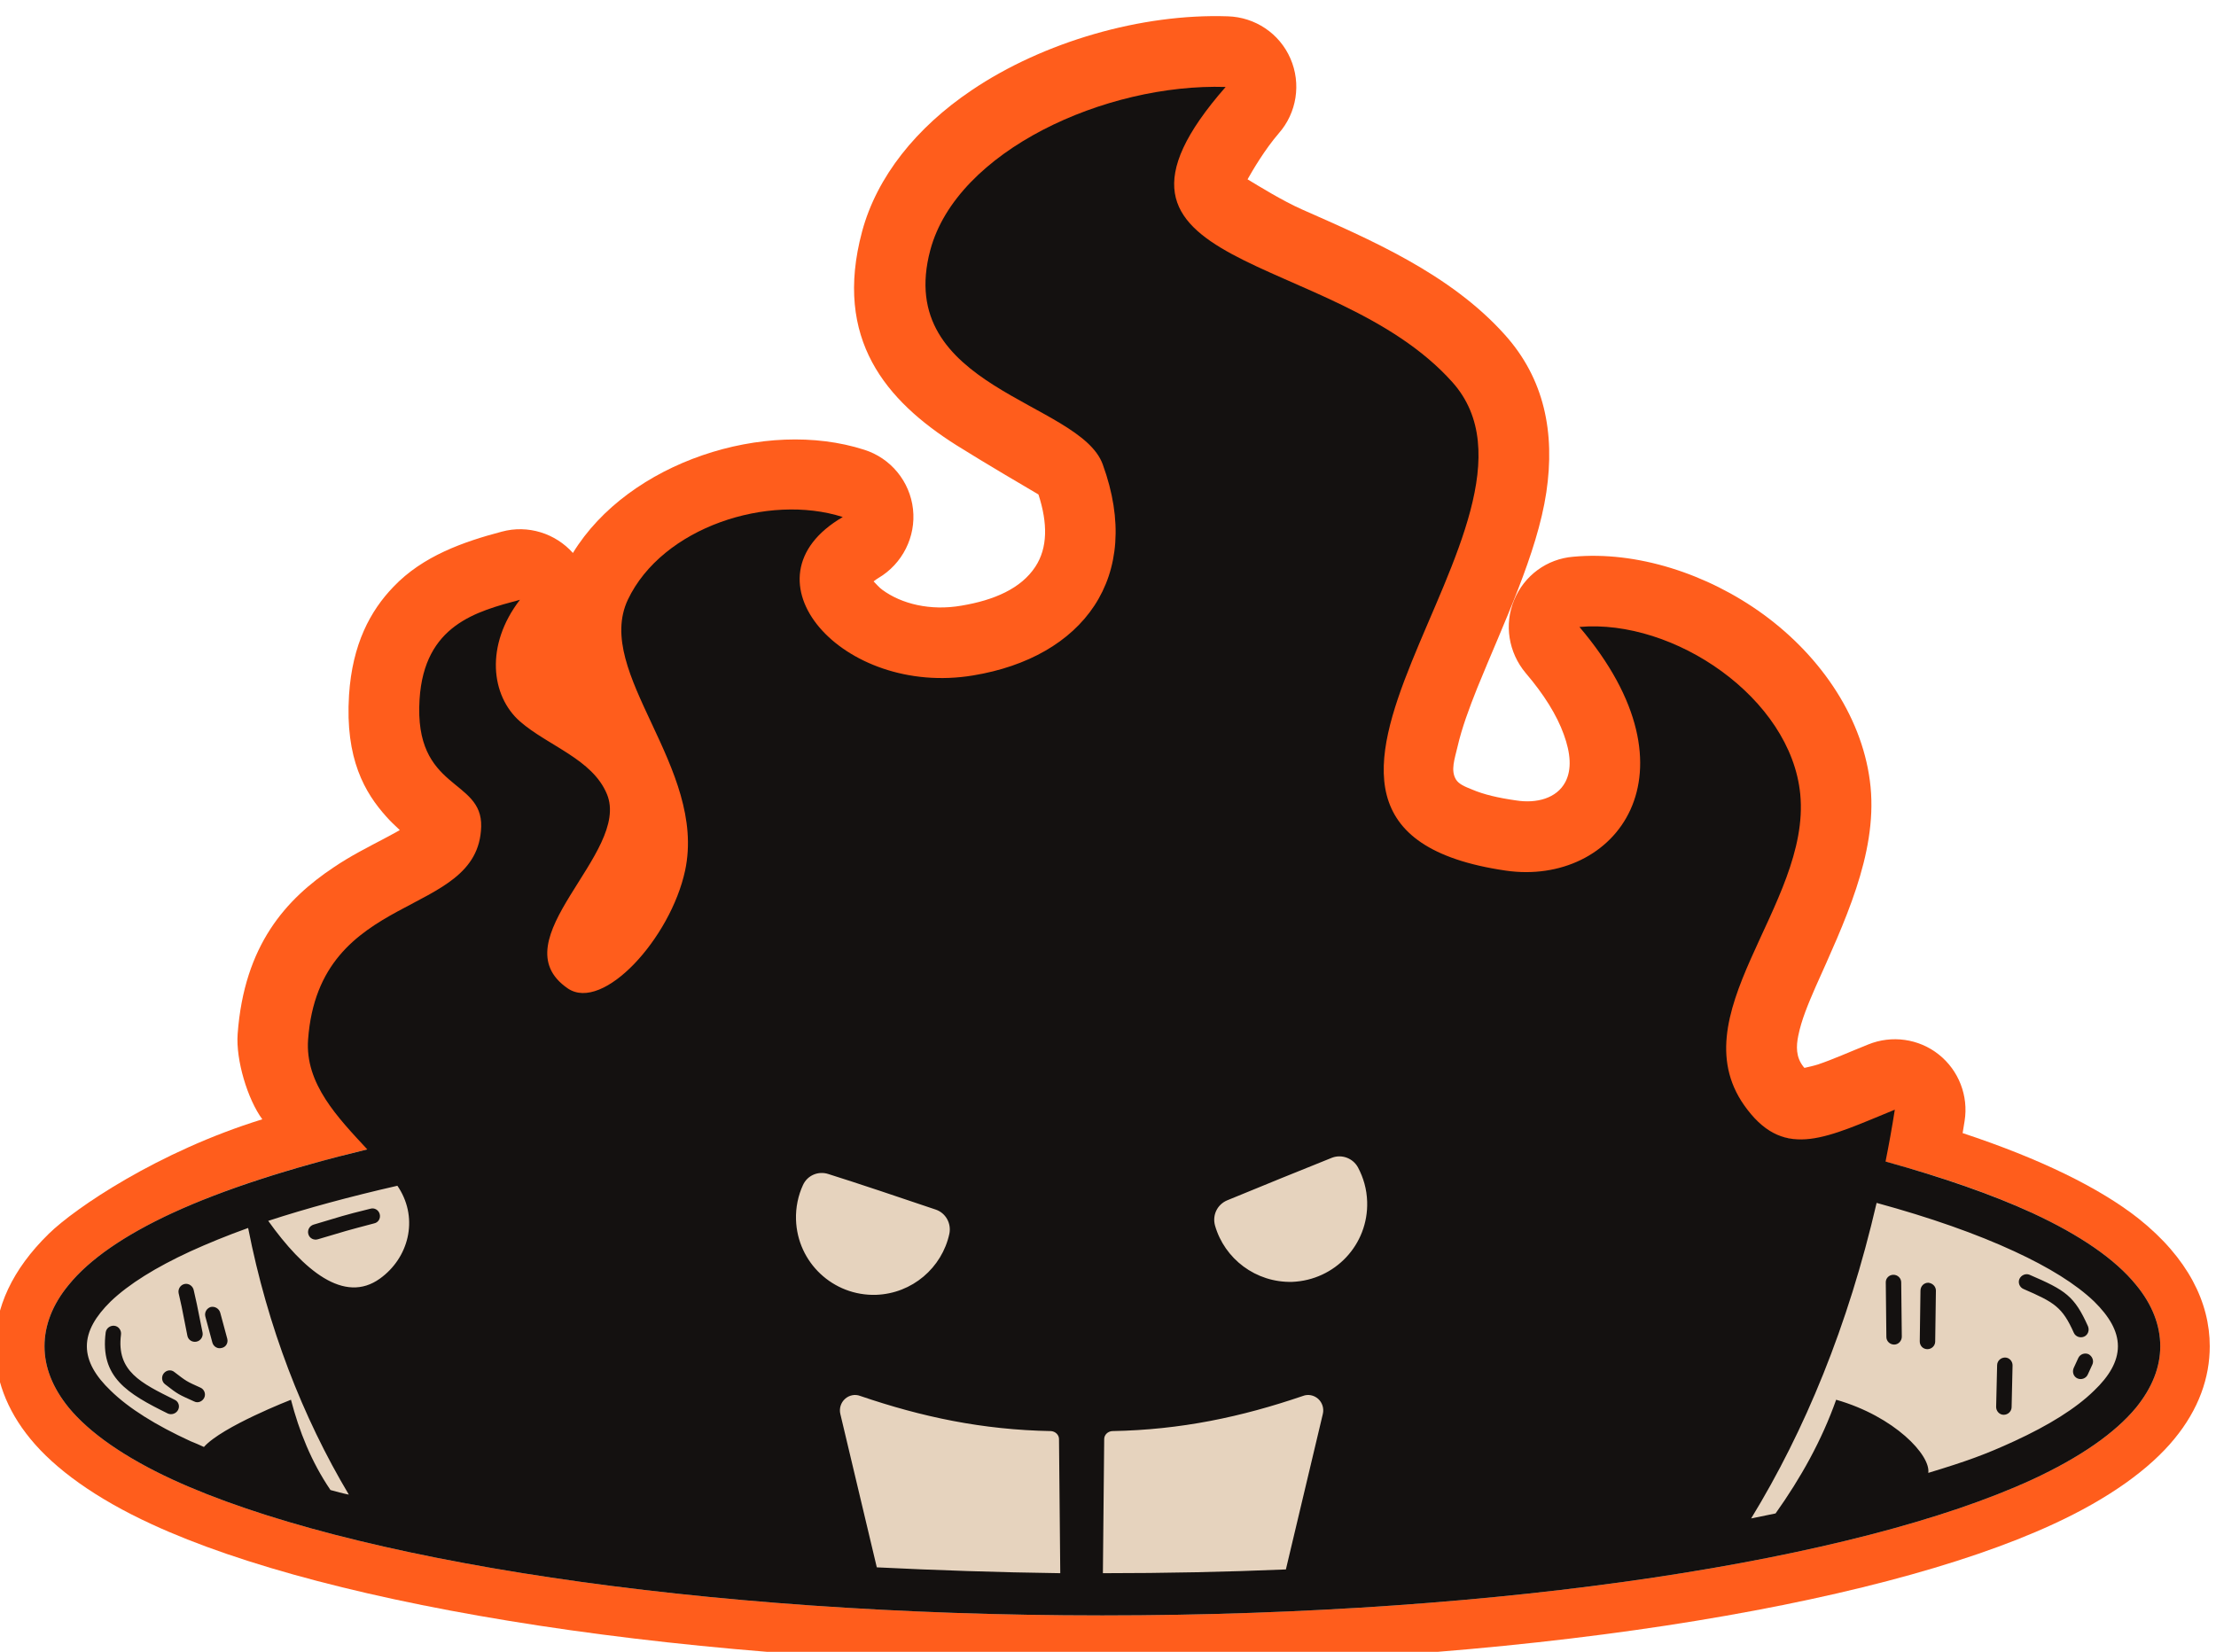 <?xml version="1.0" encoding="UTF-8" standalone="no"?>
<!DOCTYPE svg PUBLIC "-//W3C//DTD SVG 1.1//EN" "http://www.w3.org/Graphics/SVG/1.1/DTD/svg11.dtd">
<svg width="100%" height="100%" viewBox="0 0 334 249" version="1.1" xmlns="http://www.w3.org/2000/svg" xmlns:xlink="http://www.w3.org/1999/xlink" xml:space="preserve" xmlns:serif="http://www.serif.com/" style="fill-rule:evenodd;clip-rule:evenodd;stroke-linejoin:round;stroke-miterlimit:2;">
    <g transform="matrix(1,0,0,1,-531.243,-756.999)">
        <g transform="matrix(1,0,0,1.449,-4114.83,-3404.5)">
            <g transform="matrix(0.449,0,0,0.293,3849.66,-3765.07)">
                <g transform="matrix(1.325,0,0,1.484,-4238.91,-12068.5)">
                    <path d="M4550.2,23691.8C4556.79,23685.7 4577.91,23672.1 4604.31,23664.4C4600.57,23659.6 4597.58,23650.2 4598.06,23644C4599.72,23622.7 4610.33,23611.7 4622.42,23604.1C4626.63,23601.4 4631.07,23599.3 4635.27,23597.2C4636.6,23596.5 4637.91,23595.9 4639.14,23595.2C4637.9,23594.1 4636.66,23593 4635.74,23592C4630.31,23586.3 4625.25,23578.2 4626.28,23562.9C4627.11,23550.7 4631.7,23542.7 4637.53,23537C4644.98,23529.6 4655.35,23526.2 4664.98,23523.8C4671.59,23522.1 4678.56,23524.2 4683,23528.9C4697.11,23507.1 4731.79,23496.6 4756.79,23504.2C4763.54,23506.2 4768.38,23511.8 4769.16,23518.4C4769.94,23525 4766.5,23531.5 4760.38,23534.9C4760.01,23535.1 4759.58,23535.4 4759.18,23535.7C4759.8,23536.3 4760.63,23537.2 4761.37,23537.7C4766.24,23541.1 4773.57,23542.8 4781.46,23541.5C4789.71,23540.2 4796.54,23537.4 4800.15,23532.2C4803.29,23527.7 4803.32,23521.8 4800.94,23514.9C4798.58,23513.6 4787.05,23507.2 4780.13,23503.1C4762.4,23492.5 4748.94,23477.8 4756.26,23452C4759.98,23438.9 4770,23427.1 4784,23418.2C4802.17,23406.6 4827.07,23399.8 4848.92,23400.5C4855.84,23400.7 4862.02,23404.6 4864.78,23410.6C4867.55,23416.6 4866.4,23423.6 4861.82,23428.5C4858.27,23432.4 4855.23,23437.3 4853.92,23439.5C4856.54,23441 4862.89,23444.7 4867.7,23446.7C4884.67,23453.8 4905.18,23462 4919.11,23476.7C4929.1,23487.2 4931.87,23500.1 4929.61,23514.4C4927.28,23529.1 4918.74,23545.8 4912.11,23561.2C4910.04,23566.1 4908.2,23570.8 4907.13,23575.2C4906.39,23578.2 4905.31,23580.9 4906.72,23583.1C4907.44,23584.2 4908.94,23584.8 4910.81,23585.5C4913.78,23586.7 4917.45,23587.5 4921.9,23588.1C4927.14,23588.9 4932.26,23587.6 4934.43,23583.7C4936.1,23580.7 4935.77,23576.8 4934.03,23572.3C4932.27,23567.7 4929.06,23562.8 4924.36,23557.6C4920.02,23552.7 4918.9,23546 4921.44,23540.2C4923.99,23534.3 4929.78,23530.3 4936.45,23529.8C4952.4,23528.4 4970.36,23533.8 4984.61,23543.6C4999.55,23553.9 5010.1,23568.9 5011.76,23584.9C5013.42,23601.1 5005.01,23617.5 4997.79,23632.8C4995.95,23636.8 4994.25,23640.6 4993.44,23644.4C4992.9,23646.9 4992.81,23649.5 4994.73,23651.8C4994.81,23651.9 4994.9,23652 4995,23652.1C4995.93,23651.9 4997.37,23651.6 4998.36,23651.3C5002.17,23650.1 5006.38,23648.3 5011.15,23646.5C5017.14,23644.2 5023.98,23645.1 5029.04,23648.9C5034.1,23652.7 5036.6,23658.8 5035.58,23664.8C5035.41,23665.8 5035.25,23666.7 5035.08,23667.7C5054.63,23673.8 5069.76,23680.8 5079.58,23688.1C5092.24,23697.6 5097.69,23708.3 5097.69,23718.7C5097.69,23726.2 5094.9,23733.8 5088.69,23740.9C5082.53,23748 5072.24,23755.1 5057.95,23761.3C5012.8,23781 4921.91,23795 4817.14,23795C4712.37,23795 4621.48,23781 4576.33,23761.3C4562.04,23755.1 4551.75,23748 4545.59,23740.9C4539.39,23733.8 4536.6,23726.2 4536.6,23718.7C4536.6,23709.5 4540.89,23700.4 4550.2,23691.8Z" style="fill:rgb(255,93,28);"/>
                </g>
                <g transform="matrix(1.325,0,0,1.484,-4238.91,-12068.5)">
                    <path d="M4817.14,23654.2C4919.6,23654.2 5008.54,23667.5 5052.7,23686.8C5064.85,23692.1 5073.76,23697.9 5079,23704C5083.12,23708.7 5085.15,23713.7 5085.15,23718.7C5085.15,23723.7 5083.12,23728.6 5079,23733.4C5073.76,23739.4 5064.85,23745.3 5052.7,23750.6C5008.54,23769.8 4919.6,23783.1 4817.14,23783.1C4714.68,23783.1 4625.74,23769.8 4581.58,23750.6C4569.43,23745.3 4560.52,23739.4 4555.28,23733.4C4551.15,23728.6 4549.13,23723.7 4549.13,23718.7C4549.13,23713.7 4551.15,23708.7 4555.28,23704C4560.52,23697.9 4569.43,23692.1 4581.58,23686.8C4625.74,23667.5 4714.68,23654.2 4817.14,23654.2Z" style="fill:rgb(230,211,190);"/>
                </g>
                <g transform="matrix(1.325,0,0,1.484,-4238.91,-12068.5)">
                    <path d="M5015.55,23674.5C5030.04,23678.3 5042.55,23682.4 5052.7,23686.8C5064.85,23692.1 5073.76,23697.9 5079,23704C5083.12,23708.7 5085.15,23713.7 5085.15,23718.7C5085.15,23723.7 5083.12,23728.6 5079,23733.4C5073.76,23739.4 5064.85,23745.3 5052.7,23750.6C5008.54,23769.8 4919.6,23783.1 4817.14,23783.1C4714.68,23783.1 4625.74,23769.8 4581.58,23750.6C4569.43,23745.3 4560.52,23739.4 4555.28,23733.4C4551.15,23728.6 4549.13,23723.7 4549.13,23718.7C4549.13,23713.7 4551.15,23708.7 4555.28,23704C4560.52,23697.9 4569.43,23692.1 4581.58,23686.8C4594.47,23681.2 4611.17,23676.1 4630.91,23671.6C4623.46,23664 4615.09,23655.9 4615.91,23645.3C4618.73,23609.1 4659.07,23616.7 4659.76,23594.4C4660.12,23582.7 4642.66,23585.9 4644.15,23563.9C4645.35,23546.1 4658.55,23542.9 4669.58,23540.1C4660.69,23551 4662.24,23563.1 4669.58,23569.2C4676.76,23575.1 4687.95,23578.2 4691.62,23586.6C4697.8,23600.7 4663.94,23621.6 4681.72,23633.1C4690.66,23638.8 4707.72,23621.1 4711.42,23604.9C4717.01,23580.2 4688.21,23557.6 4696.91,23540.1C4705.65,23522.7 4732.51,23514.6 4751.37,23520.3C4724.64,23535 4751.33,23563.4 4784.39,23558.2C4812.07,23553.9 4827.69,23534.8 4817.23,23507.7C4811.45,23492.6 4764.16,23489.5 4773.55,23456.4C4780.29,23432.7 4817.88,23416.5 4848.37,23417.4C4806.78,23462.2 4875.23,23455.8 4905.78,23488C4937.29,23521.2 4842.37,23594.3 4919.33,23604.9C4947.04,23608.7 4969.62,23581.7 4938,23546.6C4961.93,23544.6 4991.57,23563.6 4993.94,23586.6C4996.7,23613.3 4962.26,23639.8 4980.56,23662.1C4990.3,23674.1 5000.79,23668.7 5017.9,23662.1C5017.19,23666.4 5016.4,23670.5 5015.55,23674.5ZM4638.53,23680.3C4626.48,23682.9 4615.52,23685.7 4605.81,23688.7C4614.73,23700.5 4625.05,23708.7 4634.13,23702.5C4641.34,23697.6 4643.91,23688.4 4638.95,23680.9C4638.82,23680.7 4638.68,23680.5 4638.53,23680.3ZM4600.72,23690.4C4595.4,23692.2 4590.51,23694.1 4586.08,23696C4577.36,23699.8 4570.51,23703.8 4565.87,23708C4562.11,23711.5 4559.86,23715 4559.86,23718.7C4559.86,23722.4 4562.11,23725.9 4565.87,23729.3C4570.51,23733.6 4577.36,23737.6 4586.08,23741.4C4587.19,23741.8 4588.34,23742.3 4589.52,23742.8C4594.12,23737.9 4611.57,23731.5 4611.57,23731.5C4613.64,23739 4616.69,23746.3 4621.58,23753.1C4623.11,23753.5 4624.66,23753.9 4626.23,23754.2C4614.5,23735.6 4605.68,23714.2 4600.72,23690.4ZM4759.99,23771.6C4775.04,23772.3 4790.57,23772.8 4806.47,23773L4806.15,23740.9C4806.14,23739.9 4805.26,23739.1 4804.16,23739C4786.66,23738.7 4771.34,23735.6 4755.82,23730.6C4754.48,23730.1 4752.98,23730.4 4751.93,23731.3C4750.87,23732.2 4750.42,23733.6 4750.75,23734.9C4752.87,23743.4 4756.67,23758.4 4759.99,23771.6ZM4817.27,23773C4833.09,23773 4848.58,23772.7 4863.63,23772.1C4866.98,23758.8 4870.84,23743.5 4872.99,23734.9C4873.32,23733.6 4872.87,23732.2 4871.82,23731.3C4870.76,23730.4 4869.26,23730.1 4867.92,23730.6C4852.4,23735.6 4837.09,23738.7 4819.58,23739C4818.48,23739.1 4817.61,23739.9 4817.6,23740.9L4817.27,23773ZM4981.5,23759.9C4983.59,23759.5 4985.65,23759.1 4987.69,23758.7C4994.09,23750.2 4999.4,23741.2 5003.04,23731.5C5017.86,23735.5 5027.02,23744.8 5026.38,23749C5036.14,23746.2 5040.84,23744.6 5048.2,23741.4C5056.92,23737.6 5063.77,23733.6 5068.41,23729.3C5072.17,23725.9 5074.42,23722.4 5074.42,23718.7C5074.42,23715 5072.17,23711.5 5068.41,23708C5063.77,23703.8 5056.92,23699.8 5048.2,23696C5038.61,23691.8 5026.86,23687.9 5013.29,23684.4C5006.05,23713.9 4995.09,23738.9 4981.5,23759.9ZM4618.41,23693.1C4617.38,23693.4 4616.29,23692.9 4615.98,23691.9C4615.67,23690.9 4616.27,23689.9 4617.3,23689.6C4624.47,23687.6 4624.37,23687.5 4631.68,23685.8C4632.72,23685.5 4633.79,23686.1 4634.06,23687.1C4634.33,23688.1 4633.7,23689.1 4632.65,23689.3C4625.42,23691.1 4625.51,23691.1 4618.41,23693.1ZM4579.68,23727.8C4578.83,23727.2 4578.67,23726 4579.33,23725.2C4579.99,23724.4 4581.22,23724.2 4582.07,23724.9C4585.11,23727.1 4585.09,23727.1 4588.63,23728.6C4589.61,23729 4590.05,23730.1 4589.61,23731C4589.16,23731.9 4588,23732.4 4587.02,23731.9C4583.06,23730.2 4583.08,23730.3 4579.68,23727.8ZM4583.11,23706C4582.9,23705 4583.58,23704 4584.64,23703.8C4585.69,23703.6 4586.73,23704.3 4586.94,23705.3C4587.19,23706.4 4587.48,23707.5 4587.72,23708.6C4587.84,23709.1 4587.83,23709.1 4589.17,23715.4C4589.38,23716.4 4588.69,23717.4 4587.63,23717.6C4586.57,23717.8 4585.54,23717.2 4585.33,23716.2C4584,23709.9 4584.01,23709.9 4583.89,23709.3C4583.65,23708.2 4583.36,23707.1 4583.11,23706ZM4564.63,23715.4C4564.77,23714.4 4565.75,23713.7 4566.82,23713.8C4567.9,23713.9 4568.65,23714.9 4568.51,23715.9C4567.3,23724.7 4573.58,23727.5 4582.09,23731.5C4583.06,23731.9 4583.47,23733 4582.99,23733.9C4582.52,23734.8 4581.35,23735.2 4580.38,23734.8C4570.07,23730 4563.16,23726.1 4564.63,23715.4ZM4589.88,23711.6C4589.6,23710.6 4590.22,23709.6 4591.26,23709.3C4592.31,23709.1 4593.38,23709.7 4593.66,23710.7L4595.43,23716.9C4595.71,23717.9 4595.09,23718.9 4594.05,23719.1C4593.01,23719.4 4591.93,23718.8 4591.65,23717.8L4589.88,23711.6ZM4747.73,23677.5C4745.18,23676.7 4742.42,23677.8 4741.3,23680.1C4740.07,23682.6 4739.42,23685.5 4739.52,23688.4C4739.86,23698.7 4748.94,23706.7 4759.78,23706.4C4768.98,23706.1 4776.51,23699.9 4778.37,23691.8C4778.92,23689.3 4777.44,23686.8 4774.91,23686C4766.79,23683.4 4754.51,23679.5 4747.73,23677.5ZM4881.89,23675.9C4880.61,23673.7 4877.78,23672.7 4875.3,23673.6C4868.67,23676.1 4856.67,23680.7 4848.73,23683.8C4846.26,23684.8 4844.95,23687.3 4845.67,23689.8C4848.08,23697.8 4856.01,23703.5 4865.2,23703.3C4876.04,23702.9 4884.57,23694.4 4884.22,23684.1C4884.12,23681.1 4883.29,23678.4 4881.89,23675.9ZM5043.82,23723.2C5043.85,23722.2 5044.75,23721.4 5045.83,23721.4C5046.9,23721.4 5047.76,23722.3 5047.73,23723.3L5047.49,23733.3C5047.46,23734.3 5046.56,23735.1 5045.48,23735.1C5044.4,23735.1 5043.55,23734.2 5043.57,23733.2L5043.82,23723.2ZM5015.61,23703.4C5015.6,23702.4 5016.47,23701.6 5017.55,23701.6C5018.62,23701.6 5019.51,23702.4 5019.52,23703.4L5019.67,23716.4C5019.68,23717.4 5018.82,23718.3 5017.74,23718.3C5016.66,23718.3 5015.77,23717.5 5015.76,23716.5L5015.61,23703.4ZM5024.4,23705.4C5024.41,23704.3 5025.3,23703.5 5026.38,23703.5C5027.46,23703.6 5028.32,23704.4 5028.31,23705.4L5028.13,23717.6C5028.11,23718.6 5027.22,23719.4 5026.15,23719.4C5025.07,23719.4 5024.2,23718.6 5024.22,23717.5L5024.4,23705.4ZM5050.5,23705C5049.51,23704.6 5049.05,23703.5 5049.47,23702.6C5049.9,23701.7 5051.05,23701.2 5052.04,23701.6C5061.16,23705.3 5063.41,23706.7 5066.83,23713.9C5067.27,23714.9 5066.83,23716 5065.85,23716.4C5064.86,23716.8 5063.7,23716.4 5063.26,23715.5C5060.34,23709.3 5058.31,23708.2 5050.5,23705ZM5064.39,23721.5C5064.84,23720.6 5066,23720.2 5066.98,23720.6C5067.96,23721.1 5068.39,23722.2 5067.94,23723.1L5066.77,23725.5C5066.32,23726.4 5065.16,23726.8 5064.18,23726.4C5063.2,23726 5062.77,23724.9 5063.22,23723.9L5064.39,23721.5Z" style="fill:rgb(20,17,16);"/>
                </g>
            </g>
        </g>
    </g>
</svg>
